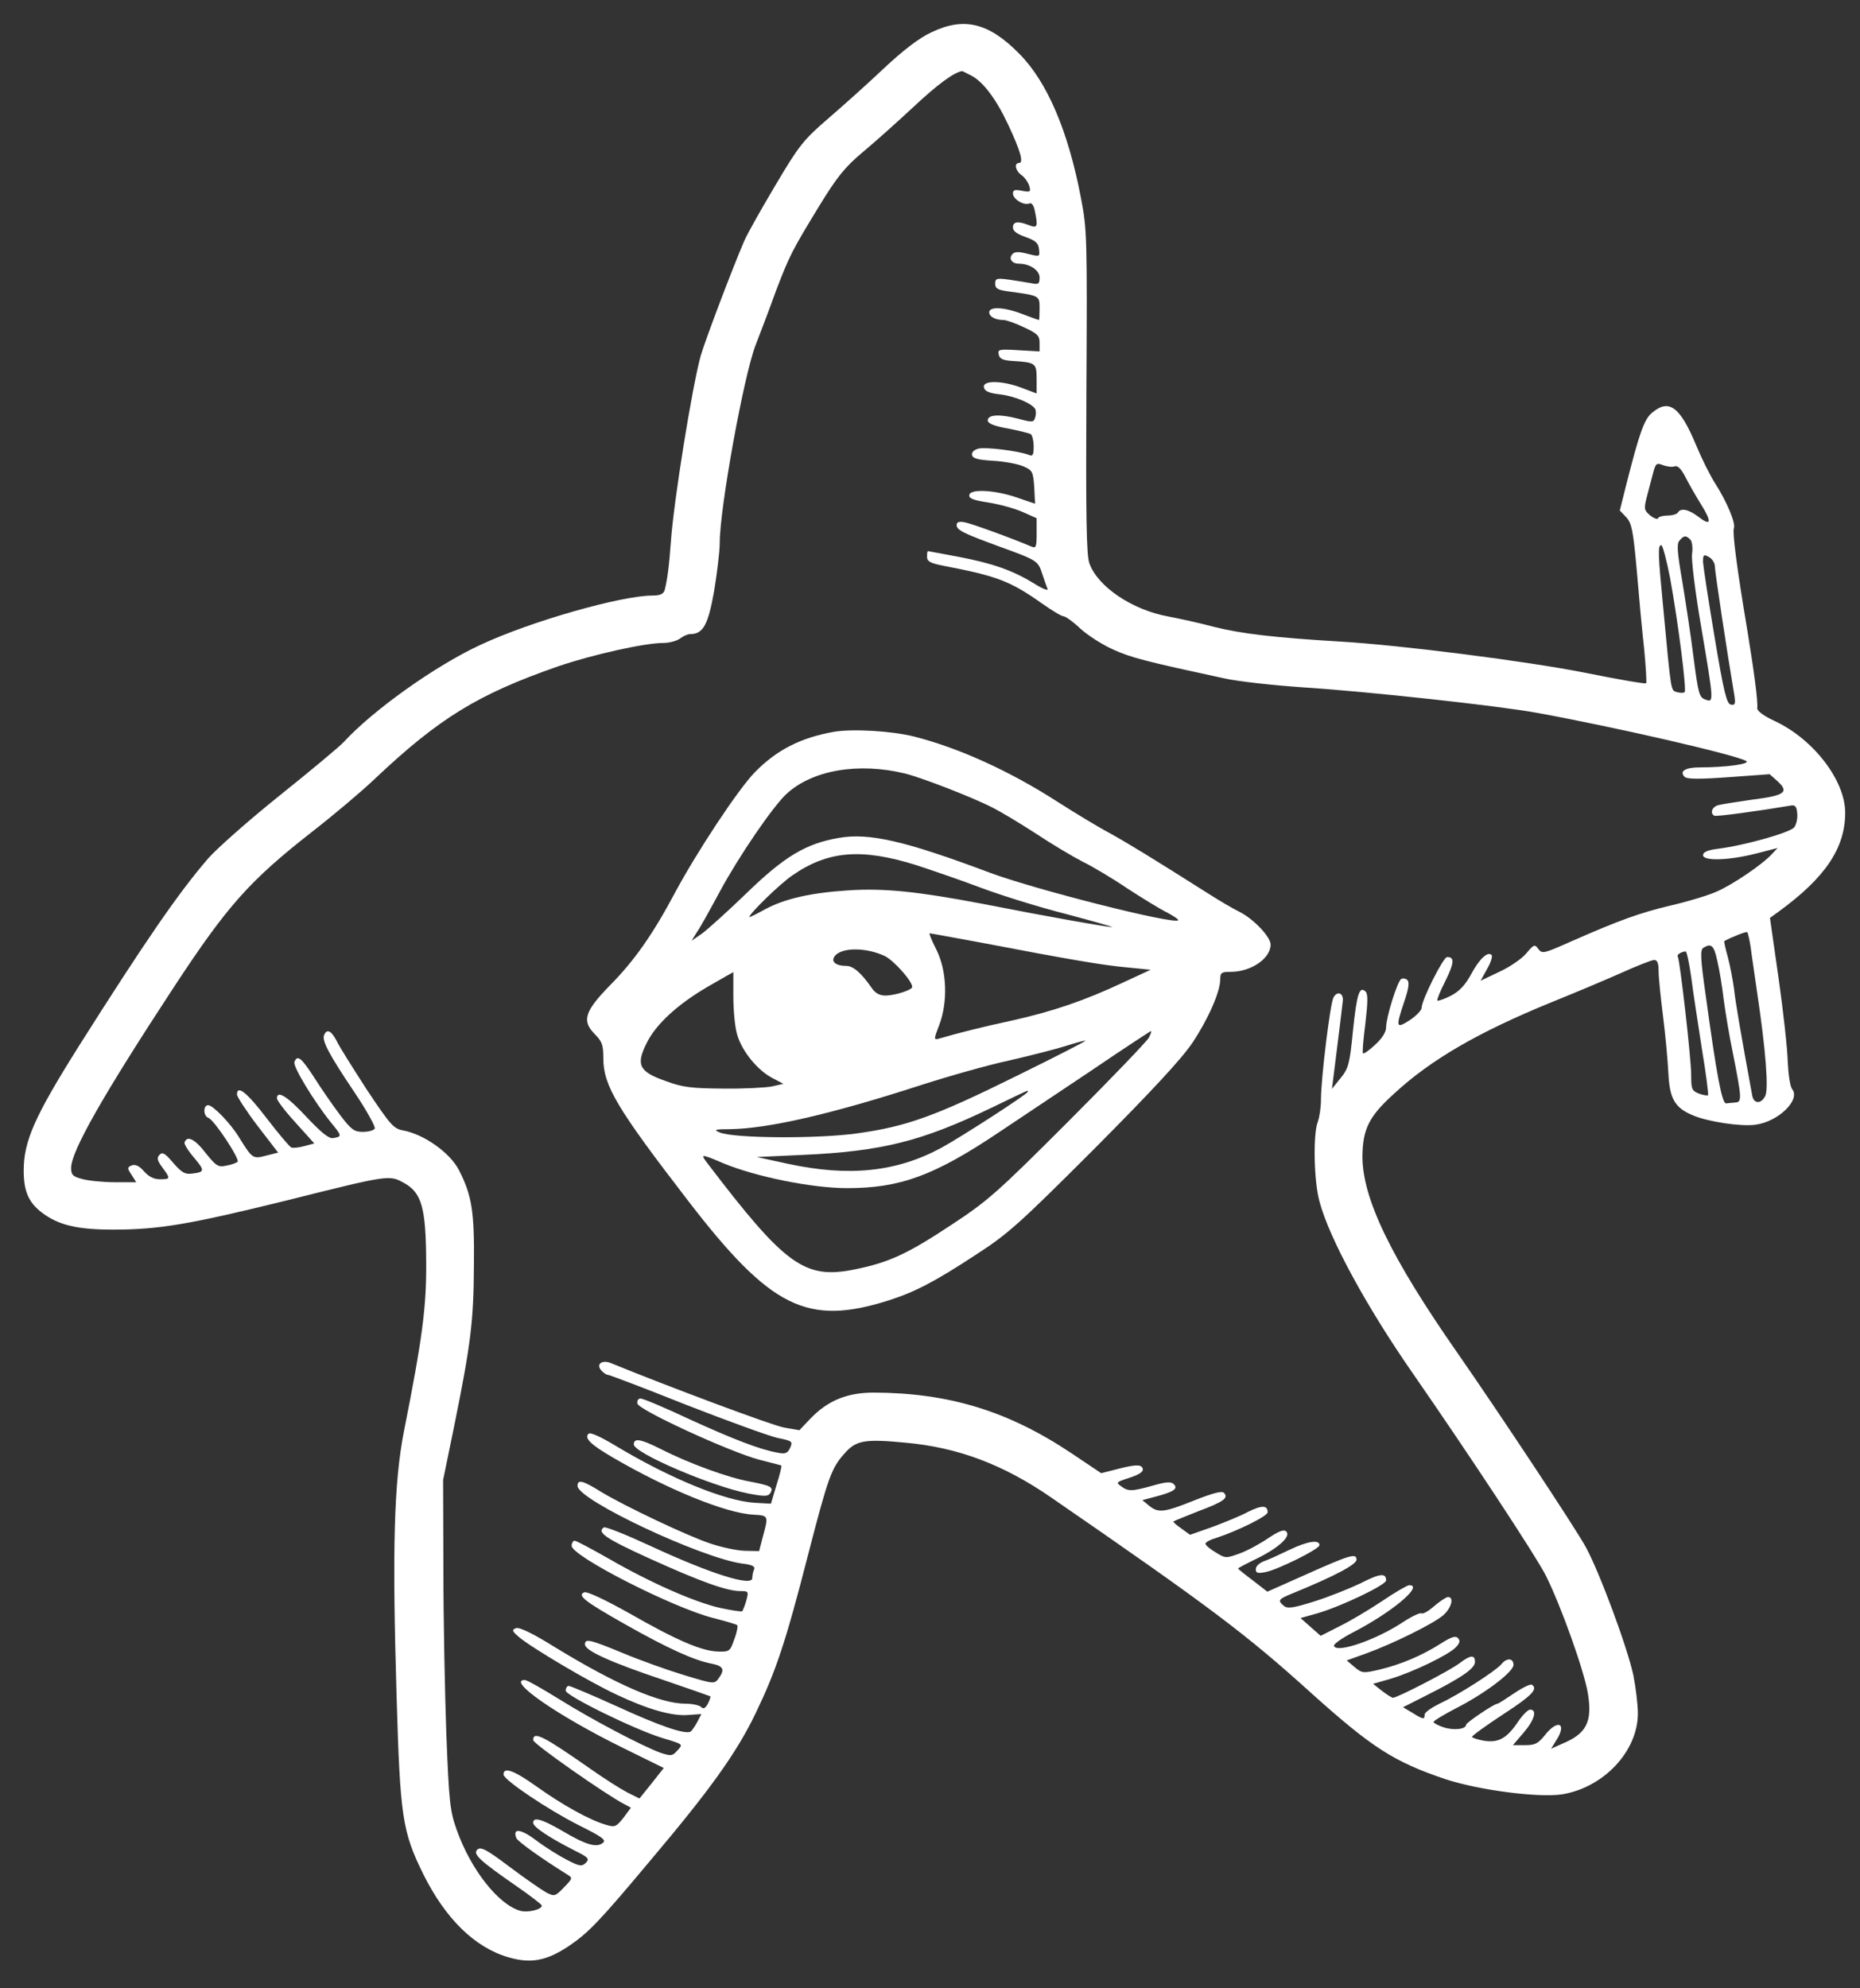 <?xml version="1.0" standalone="no"?>
<!DOCTYPE svg PUBLIC "-//W3C//DTD SVG 20010904//EN"
 "http://www.w3.org/TR/2001/REC-SVG-20010904/DTD/svg10.dtd">
<svg version="1.0" xmlns="http://www.w3.org/2000/svg"
 width="628pt" height="671pt" viewBox="0 0 628 671"
 preserveAspectRatio="xMidYMid meet">

<rect x="0" y="0" width="628" height="671" fill="#333333" stroke="none"/>

<g transform="translate(0,671) scale(0.1,-0.1)"
fill="#ffffff" stroke="none">
<path d="M3145 6601 c-40 -18 -95 -60 -161 -122 -55 -52 -141 -129 -190 -171
-81 -70 -97 -90 -174 -220 -47 -79 -96 -165 -108 -193 -42 -98 -130 -331 -146
-385 -29 -104 -92 -495 -101 -630 -6 -83 -12 -127 -21 -162 -4 -13 -16 -18
-41 -18 -105 0 -411 -87 -580 -166 -152 -70 -364 -221 -463 -329 -14 -15 -111
-96 -216 -180 -105 -84 -213 -180 -241 -212 -101 -117 -213 -280 -437 -634
-149 -237 -186 -320 -186 -420 0 -70 17 -108 62 -142 56 -42 118 -57 241 -57
154 0 258 18 583 98 351 88 348 87 399 59 59 -33 73 -84 74 -267 1 -151 -13
-258 -75 -570 -34 -173 -40 -396 -25 -895 12 -406 19 -456 90 -600 75 -151
174 -248 288 -281 75 -22 128 -12 202 37 67 45 103 82 277 290 202 239 290
362 354 494 70 145 102 240 179 540 67 259 78 290 122 339 39 45 68 50 205 37
179 -16 332 -74 493 -185 537 -370 658 -461 878 -660 206 -185 279 -232 454
-291 113 -37 313 -63 393 -51 141 23 256 146 256 273 0 30 -7 87 -15 128 -20
94 -114 348 -161 434 -37 67 -292 452 -434 656 -224 321 -320 520 -320 662 1
92 22 135 106 211 125 116 287 209 529 308 77 31 184 76 238 100 53 24 104 44
112 44 11 0 15 -11 15 -38 0 -21 7 -89 15 -152 8 -63 16 -150 18 -192 4 -86
22 -117 82 -142 51 -22 164 -39 212 -32 77 10 153 84 124 120 -7 8 -13 50 -15
93 -1 43 -15 170 -31 282 l-29 203 29 21 c158 115 225 215 225 334 0 109 -107
248 -237 309 -39 18 -61 35 -60 44 3 21 -11 126 -33 260 -36 214 -51 332 -46
347 7 17 -23 89 -64 153 -16 25 -45 83 -64 129 -54 129 -91 156 -148 108 -27
-22 -43 -69 -88 -246 l-21 -84 22 -23 c18 -20 23 -43 35 -176 7 -84 18 -204
25 -266 6 -62 9 -115 7 -118 -3 -3 -95 13 -204 35 -195 39 -626 94 -834 106
-216 13 -328 26 -420 49 -52 14 -122 29 -154 35 -123 22 -240 101 -268 180
-10 28 -12 160 -10 579 3 517 2 549 -18 652 -43 227 -114 393 -208 488 -103
105 -187 126 -297 73z m134 -146 c40 -20 85 -80 125 -166 41 -87 53 -129 37
-129 -18 0 -13 -26 8 -41 11 -8 22 -24 26 -36 6 -21 4 -22 -24 -17 -24 5 -31
3 -31 -9 0 -19 36 -41 55 -34 8 4 15 -5 19 -25 11 -54 9 -59 -20 -48 -38 15
-54 12 -54 -8 0 -12 14 -22 43 -32 33 -12 43 -20 45 -41 3 -26 3 -26 -37 -16
-30 8 -44 8 -52 0 -15 -15 -3 -33 21 -33 37 0 70 -22 70 -47 0 -21 -4 -24 -27
-19 -16 3 -49 8 -75 12 -44 6 -48 4 -48 -14 0 -16 9 -21 48 -26 103 -14 102
-14 102 -57 0 -21 -1 -39 -2 -39 -2 0 -27 9 -56 20 -62 24 -112 26 -112 6 0
-15 21 -26 48 -26 9 0 41 -11 70 -25 45 -21 52 -28 52 -52 l0 -29 -71 4 c-65
4 -71 3 -67 -14 2 -14 13 -20 43 -22 82 -5 85 -7 85 -61 l0 -49 -50 19 c-66
25 -133 26 -128 2 2 -13 17 -20 54 -24 50 -6 107 -30 119 -49 3 -6 4 -18 0
-29 -5 -17 -9 -17 -58 -4 -62 16 -102 14 -102 -6 0 -10 21 -19 67 -27 37 -7
72 -16 78 -19 5 -3 10 -22 10 -42 0 -29 -3 -34 -17 -28 -34 13 -145 27 -169
21 -16 -4 -24 -13 -22 -22 2 -11 20 -16 69 -19 37 -2 82 -10 102 -18 33 -14
35 -18 39 -71 1 -31 3 -56 3 -56 -1 0 -27 9 -59 20 -74 26 -159 31 -163 10 -3
-12 12 -18 64 -26 37 -6 89 -20 116 -32 l47 -21 0 -52 c0 -45 -2 -50 -17 -44
-65 28 -203 78 -225 82 -20 4 -28 1 -28 -9 0 -17 22 -28 148 -74 124 -45 127
-47 141 -91 7 -21 15 -44 18 -51 3 -7 -18 1 -46 19 -72 44 -140 68 -256 90
-55 10 -101 19 -102 19 -2 0 -3 -9 -3 -19 0 -16 11 -22 58 -31 177 -34 223
-51 329 -126 34 -24 67 -44 74 -44 6 0 32 -18 56 -41 25 -23 75 -55 111 -71
61 -28 114 -41 373 -97 48 -11 169 -24 270 -31 207 -13 660 -62 789 -86 259
-47 668 -141 705 -162 19 -10 -66 -22 -156 -22 -49 0 -70 -13 -51 -32 8 -8 52
-8 149 -1 l138 10 28 -25 c38 -36 23 -47 -88 -61 -49 -7 -100 -15 -112 -18
-22 -5 -31 -27 -15 -36 6 -4 157 17 257 34 16 3 21 -2 23 -26 2 -16 -3 -38
-10 -47 -13 -18 -170 -62 -260 -73 -32 -4 -48 -11 -48 -21 0 -21 88 -18 178 5
l74 19 -19 -20 c-30 -34 -136 -106 -189 -128 -27 -12 -96 -33 -153 -46 -105
-25 -172 -49 -340 -123 -88 -39 -94 -41 -107 -24 -12 17 -15 16 -41 -15 -15
-18 -56 -46 -91 -62 l-63 -30 22 40 c13 22 19 43 15 47 -13 13 -41 -13 -69
-65 -20 -37 -40 -58 -69 -73 -22 -11 -42 -18 -45 -16 -2 3 10 33 27 66 30 61
32 81 6 81 -13 0 -86 -145 -86 -171 0 -9 -18 -27 -40 -42 -47 -30 -48 -25 -19
62 15 43 18 66 11 73 -6 6 -15 7 -21 4 -13 -8 -51 -129 -51 -163 0 -16 -13
-37 -37 -59 -20 -19 -39 -32 -41 -29 -3 2 1 48 8 101 8 69 9 99 1 107 -21 21
-30 -7 -43 -132 -11 -112 -15 -127 -42 -160 l-29 -36 7 55 c15 117 28 226 30
244 1 26 -20 32 -32 9 -11 -21 -42 -273 -42 -344 0 -26 -5 -60 -11 -76 -16
-42 -13 -200 6 -268 33 -125 160 -357 315 -580 188 -271 415 -615 450 -684 51
-103 127 -315 141 -395 16 -97 -4 -137 -86 -171 l-38 -17 16 26 c39 59 8 76
-36 21 -24 -30 -34 -35 -68 -35 l-41 0 36 42 c37 43 47 78 22 78 -7 0 -25 -18
-40 -40 -38 -57 -67 -73 -116 -65 -22 4 -40 10 -40 13 0 4 47 38 105 76 97 63
119 86 97 100 -5 3 -32 -10 -60 -29 -28 -19 -53 -35 -56 -35 -11 0 -106 -64
-106 -71 0 -15 -41 -20 -75 -9 -19 6 -35 15 -35 18 0 4 33 24 73 45 99 50 197
124 197 148 0 23 -23 25 -41 2 -20 -23 -144 -103 -207 -132 -28 -14 -52 -30
-52 -38 0 -17 -4 -17 -41 6 l-32 19 83 42 c115 58 160 89 160 111 0 25 -15 24
-53 -5 -33 -25 -209 -116 -224 -116 -4 0 -21 11 -38 24 l-29 23 59 17 c74 22
197 81 221 107 13 14 15 22 6 31 -8 8 -23 3 -59 -20 -63 -40 -134 -70 -206
-87 -55 -13 -59 -12 -84 9 l-26 22 64 23 c89 32 225 99 260 128 29 24 40 63
18 63 -6 0 -27 -14 -46 -30 -19 -17 -38 -28 -43 -25 -5 3 -33 -10 -62 -29 -90
-60 -225 -107 -234 -81 -2 6 25 25 61 44 133 68 244 161 193 161 -6 0 -48 -24
-92 -54 -45 -30 -109 -68 -144 -85 l-63 -32 -34 30 -34 30 57 16 c82 24 232
96 232 111 0 26 -21 24 -87 -10 -38 -18 -108 -46 -156 -61 -70 -22 -90 -25
-102 -15 -23 19 -19 23 33 44 132 54 212 95 212 112 0 23 -21 17 -173 -51
l-128 -57 -49 38 c-28 21 -50 39 -50 40 0 2 29 17 64 34 75 37 115 75 99 91
-8 8 -24 2 -59 -21 -26 -18 -69 -42 -96 -52 -49 -18 -50 -18 -84 3 -19 11 -34
24 -34 29 0 5 17 14 38 20 70 23 172 73 172 86 0 24 -19 25 -67 1 -26 -14 -81
-36 -121 -51 l-74 -26 -29 21 c-17 12 -29 22 -27 24 2 2 40 17 85 35 86 32
102 45 85 62 -7 7 -39 -2 -100 -26 -102 -41 -121 -43 -152 -18 l-23 19 49 13
c59 16 72 26 57 41 -9 9 -26 8 -71 -5 -71 -20 -83 -20 -107 -2 -17 12 -16 14
21 26 48 15 61 27 48 40 -7 7 -30 5 -73 -6 l-63 -16 -100 67 c-214 143 -414
204 -668 205 -90 0 -155 -27 -213 -87 l-38 -40 -52 9 c-40 7 -403 143 -583
217 -30 13 -52 -2 -35 -23 8 -9 18 -16 23 -16 5 0 124 -45 264 -101 141 -55
279 -105 309 -112 50 -10 52 -12 43 -33 -9 -19 -16 -22 -42 -17 -61 11 -149
45 -298 113 -83 39 -157 70 -165 70 -8 0 -13 -7 -11 -17 4 -22 316 -165 413
-190 39 -10 71 -18 73 -19 2 -1 -5 -31 -16 -65 l-19 -64 -54 3 c-101 6 -286
82 -468 191 -55 33 -88 48 -94 42 -15 -15 8 -37 82 -80 183 -107 381 -188 474
-193 52 -3 52 -3 33 -73 l-13 -50 -49 1 c-27 1 -78 12 -114 24 -79 26 -289
126 -369 174 -64 40 -81 44 -81 21 0 -47 415 -242 555 -262 34 -4 45 -9 41
-20 -4 -8 -6 -21 -6 -29 0 -30 -140 14 -343 108 -82 38 -152 66 -158 63 -25
-16 4 -37 154 -105 172 -78 261 -110 307 -110 27 0 28 -1 20 -31 -5 -18 -12
-34 -14 -37 -3 -2 -36 3 -74 11 -88 20 -237 86 -374 165 -60 34 -112 62 -118
62 -5 0 -10 -8 -10 -17 0 -35 340 -208 475 -243 43 -11 81 -22 84 -25 3 -3 -1
-25 -10 -48 -14 -40 -16 -42 -54 -41 -55 1 -141 38 -300 129 -82 46 -142 74
-152 71 -26 -10 1 -31 141 -110 142 -80 230 -120 289 -131 40 -8 45 -20 23
-50 -14 -19 -16 -19 -118 12 -56 17 -148 50 -203 73 -114 47 -130 51 -130 30
0 -21 86 -60 265 -120 85 -29 156 -54 158 -55 2 -2 -2 -13 -8 -25 -9 -16 -15
-19 -23 -11 -6 6 -30 11 -52 11 -86 0 -234 64 -442 191 -75 47 -120 68 -131
64 -15 -6 -13 -10 10 -30 41 -35 238 -152 331 -195 106 -50 188 -73 242 -68
l43 3 -14 -27 c-8 -15 -18 -29 -22 -32 -18 -11 -105 19 -249 85 -84 38 -157
69 -163 69 -5 0 -10 -7 -10 -16 0 -17 232 -131 327 -160 72 -22 70 -20 49 -43
-16 -18 -21 -18 -55 -7 -63 23 -232 112 -341 180 -58 36 -111 66 -118 66 -63
0 109 -120 331 -229 l138 -68 -41 -52 -41 -51 -42 21 c-23 12 -78 47 -122 78
-160 112 -195 130 -195 98 0 -12 250 -187 308 -216 l22 -12 -25 -34 c-24 -30
-29 -33 -58 -24 -54 15 -148 67 -236 130 -76 54 -111 67 -111 40 0 -18 151
-119 252 -170 82 -41 96 -51 83 -61 -21 -17 -58 -6 -137 41 -69 40 -98 48 -98
27 0 -14 56 -51 139 -93 48 -24 52 -28 39 -42 -14 -13 -21 -12 -64 10 -27 14
-74 43 -104 66 -52 39 -80 42 -67 8 4 -12 91 -73 173 -124 18 -11 17 -13 -12
-43 -30 -31 -32 -31 -60 -17 -16 9 -71 47 -123 86 -77 58 -97 69 -109 59 -17
-15 5 -36 135 -126 45 -31 82 -60 82 -63 2 -13 -46 -25 -72 -18 -74 20 -168
140 -215 273 -23 64 -26 95 -35 321 -5 138 -10 387 -10 555 l-1 305 37 180
c57 281 66 356 67 545 2 182 -7 235 -50 320 -30 59 -118 122 -190 135 -32 6
-43 20 -122 138 -47 73 -94 147 -102 165 -18 34 -33 41 -42 18 -7 -19 15 -62
103 -193 41 -61 72 -117 68 -122 -3 -6 -21 -11 -40 -11 -29 0 -39 7 -77 57
-24 32 -63 88 -87 126 -44 68 -57 78 -67 53 -6 -15 66 -133 123 -204 38 -46
38 -48 8 -53 -14 -3 -40 18 -90 71 -65 70 -100 92 -100 63 0 -7 28 -44 63 -82
l63 -70 -33 -9 c-18 -5 -38 -7 -44 -5 -6 2 -43 46 -83 98 -67 88 -101 115
-101 81 0 -7 31 -55 69 -105 l70 -91 -40 -10 c-45 -12 -47 -11 -91 60 -28 47
-89 110 -105 110 -18 0 -17 -37 1 -43 20 -8 107 -140 98 -148 -4 -4 -21 -10
-38 -13 -27 -6 -34 -2 -70 43 -36 47 -63 60 -71 35 -2 -5 13 -29 32 -51 37
-44 37 -49 -8 -54 -22 -3 -34 4 -62 36 -27 32 -36 38 -46 28 -10 -10 -9 -19 9
-43 28 -38 28 -40 -8 -40 -21 0 -38 9 -54 27 -16 18 -28 24 -41 20 -16 -7 -16
-9 -1 -32 l16 -25 -72 0 c-40 0 -90 5 -111 11 -31 8 -37 14 -37 37 0 57 110
249 348 612 180 274 255 358 466 523 72 56 167 136 211 178 218 206 349 286
619 380 117 40 293 79 355 79 21 0 46 7 57 15 10 8 26 15 35 15 43 0 60 32 80
145 10 61 19 134 19 163 0 117 81 564 121 667 17 44 48 125 68 181 47 123 55
138 147 289 60 98 87 131 145 180 40 33 117 102 173 154 81 76 137 117 164
121 2 0 16 -7 31 -15z m2375 -1319 c10 4 22 -8 36 -35 11 -22 34 -62 50 -88
40 -63 39 -81 -3 -49 -35 27 -62 33 -72 16 -3 -5 -19 -10 -35 -10 -15 0 -30
-4 -32 -9 -1 -5 -13 -1 -26 9 -21 18 -22 22 -12 62 6 24 16 60 21 80 9 34 12
37 34 28 14 -5 31 -7 39 -4z m53 -247 c6 -6 9 -27 6 -48 -3 -20 11 -132 31
-248 43 -254 43 -255 14 -244 -21 7 -24 20 -40 142 -9 74 -27 189 -38 257 -17
97 -19 126 -10 137 15 18 22 19 37 4z m-68 -131 c27 -148 56 -376 49 -384 -4
-3 -15 -3 -26 0 -21 7 -19 -7 -46 281 -18 185 -19 215 -7 215 5 0 18 -51 30
-112z m151 40 c0 -17 41 -289 66 -436 4 -28 2 -33 -12 -30 -14 2 -24 42 -55
228 -21 124 -38 238 -39 253 0 25 2 27 20 17 11 -6 20 -20 20 -32z m121 -1286
c3 -26 14 -95 22 -154 29 -193 39 -325 27 -347 -14 -28 -39 -27 -44 2 -40 218
-56 312 -61 357 -4 30 -13 79 -21 109 -8 29 -14 54 -12 55 24 13 74 33 77 30
3 -3 8 -26 12 -52z m-113 -44 c7 -29 17 -89 22 -133 6 -44 19 -123 30 -175 31
-157 32 -170 9 -171 -10 -1 -24 -2 -31 -3 -14 -1 -32 95 -68 358 -19 132 -20
160 -9 167 27 17 36 8 47 -43z m-88 -55 c6 -49 23 -157 36 -242 14 -84 23
-155 21 -157 -2 -3 -16 0 -31 5 -24 10 -26 15 -26 63 0 57 -38 386 -45 399 -5
6 9 16 26 18 4 1 12 -38 19 -86z"/>
<path d="M2815 4240 c-113 -20 -194 -62 -267 -137 -57 -59 -193 -265 -268
-404 -76 -143 -138 -231 -220 -314 -86 -88 -96 -120 -53 -164 26 -26 30 -37
30 -83 0 -92 47 -170 285 -479 280 -364 403 -425 678 -338 88 28 156 63 296
155 107 69 146 104 400 358 195 196 295 304 331 358 53 80 93 171 93 213 0 22
4 25 35 25 69 0 135 45 135 92 0 26 -57 86 -104 110 -23 11 -72 40 -111 65
-183 116 -265 166 -328 201 -38 20 -117 68 -175 105 -163 105 -333 182 -485
221 -75 19 -209 27 -272 16z m242 -141 c56 -14 224 -79 293 -114 26 -13 93
-53 147 -88 54 -36 125 -78 158 -95 33 -16 102 -57 152 -91 51 -33 111 -70
134 -81 22 -12 39 -23 37 -26 -15 -15 -488 105 -637 161 -285 107 -407 135
-509 117 -111 -19 -183 -62 -312 -187 -63 -61 -131 -122 -150 -136 l-35 -24
18 29 c11 15 45 77 78 138 63 117 179 287 225 329 87 80 243 107 401 68z m37
-309 c55 -18 154 -52 220 -77 67 -25 195 -65 286 -88 91 -24 160 -44 155 -44
-12 -1 -216 35 -440 79 -216 41 -331 53 -450 45 -127 -8 -215 -28 -282 -64
-29 -16 -53 -28 -53 -26 0 11 103 112 146 141 120 83 233 92 418 34z m211
-260 c314 -60 421 -78 500 -85 l80 -8 -93 -43 c-130 -61 -238 -98 -378 -129
-102 -22 -173 -40 -246 -61 -15 -4 -15 0 3 46 30 79 26 183 -9 254 -16 31 -26
56 -23 56 3 0 78 -14 166 -30z m-317 -47 c30 -15 92 -84 92 -104 0 -10 -58
-29 -91 -29 -19 0 -34 8 -46 26 -34 49 -62 74 -85 74 -37 0 -54 15 -39 34 24
29 106 29 169 -1z m-512 -135 c0 -46 5 -104 13 -130 16 -56 69 -121 120 -147
l36 -19 -40 -9 c-22 -4 -96 -8 -165 -7 -107 1 -135 4 -194 26 -88 31 -99 54
-64 125 31 65 105 133 208 193 47 27 85 49 86 49 0 1 0 -36 0 -81z m1403 -140
c-7 -13 -130 -141 -273 -284 -240 -240 -272 -268 -394 -348 -148 -98 -211
-127 -325 -150 -170 -35 -235 12 -500 360 -23 30 -20 30 55 -2 108 -45 299
-84 418 -84 179 0 294 42 512 188 57 38 195 130 307 205 112 76 205 137 207
137 3 0 -1 -10 -7 -22z m-444 -128 c-277 -137 -374 -172 -540 -195 -133 -19
-420 -17 -465 3 -22 9 -17 11 35 11 128 2 339 50 639 147 93 30 229 69 304 85
74 17 160 39 191 49 31 10 61 18 66 18 6 0 -98 -53 -230 -118z m35 -55 c0 -7
-224 -152 -292 -189 -152 -82 -312 -98 -517 -54 l-106 23 152 7 c271 12 404
46 638 158 139 67 125 61 125 55z"/>
<path d="M2140 1835 c0 -29 261 -141 388 -166 54 -10 65 -10 73 2 12 20 2 25
-71 39 -72 13 -204 61 -298 109 -68 34 -92 39 -92 16z"/>
<path d="M4355 1480 c-33 -16 -72 -34 -87 -39 -16 -6 -28 -17 -28 -27 0 -13 6
-15 32 -10 42 8 183 78 183 91 0 20 -41 13 -100 -15z"/>
</g>
</svg>
